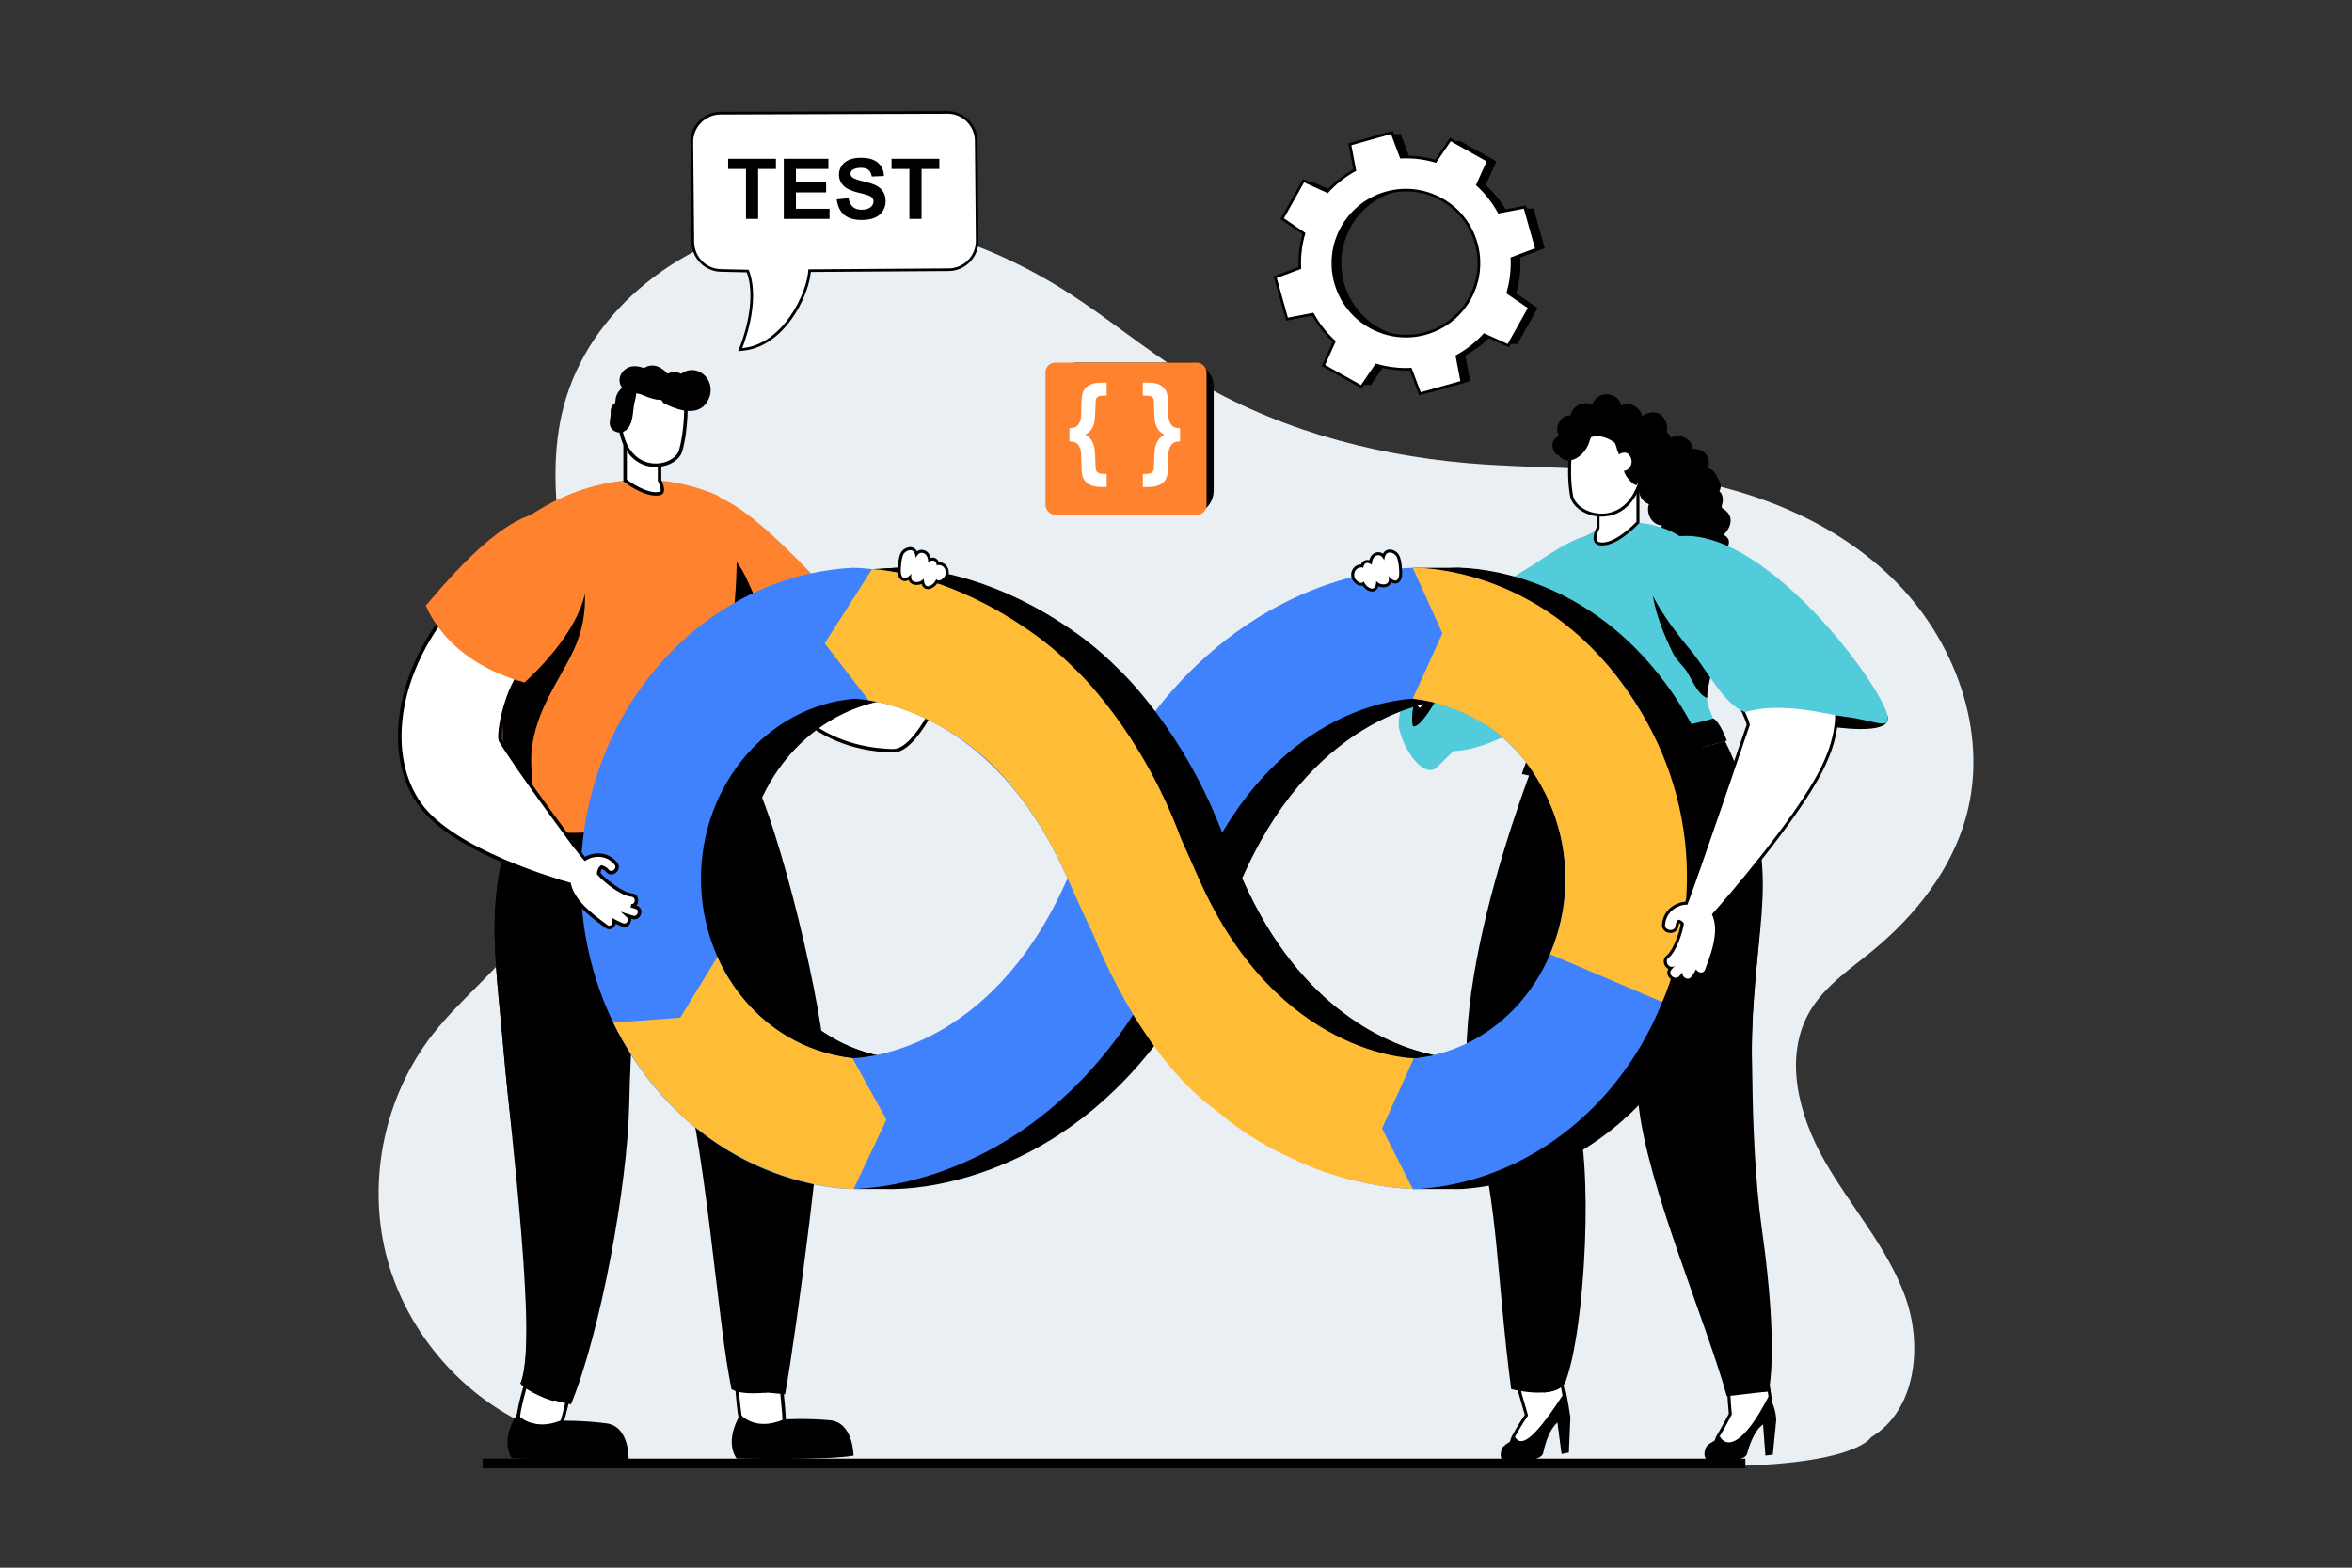 <?xml version="1.0" encoding="UTF-8"?><svg id="Layer_1" xmlns="http://www.w3.org/2000/svg" viewBox="0 0 900 600"><rect x="0" y="0" width="900" height="600" fill="#333333" stroke="none"/><defs><style>.cls-1{fill:#eaeff4;}.cls-2{fill:#fff;}.cls-3{fill:#ffbc36;}.cls-4{fill:#ff822e;}.cls-5{fill:#1f0d52;}.cls-6{fill:#3f82fb;}.cls-7{fill:#52cbdb;}</style></defs><path class="cls-1" d="M380.01,560.83c-10.38-.52-20.74-1.77-31.14-1.77H203.34c-.37-4.46-.43-8.93-.8-13.39-26.96-12.16-47.79-37.16-54.89-65.87-7.1-28.72-.31-60.54,17.88-83.86,11.75-15.06,27.83-26.63,37.77-42.94,5.35-8.78,8.72-18.63,11.32-28.58,6.17-23.59,8.21-48.26,6.02-72.55-2.91-32.18-13.13-64.87-5-96.14,9.74-37.48,45.7-64.68,83.96-70.7,38.26-6.03,77.69,6.56,110.18,27.65,14.79,9.6,28.41,20.92,43.34,30.3,32.35,20.32,70.18,30.97,108.23,34.26,23.94,2.07,48.09,1.33,71.93,4.31,33.24,4.15,66.46,16.17,90.53,39.47,24.07,23.3,37.43,59.11,28.56,91.41-5.64,20.53-19.5,38.04-35.96,51.54-8.55,7.01-18.11,13.37-23.75,22.88-10.28,17.31-4.52,39.84,5.45,57.33,9.97,17.49,23.87,32.9,30.82,51.8,6.95,18.9,4.32,43.79-12.98,54.1,0,0-6.93,13.32-77.94,10.75-71.01-2.57-257.98,0-257.98,0Z"/><rect x="184.67" y="558.26" width="483.21" height="3.67"/><g><path class="cls-7" d="M554.82,237.15c-.18-.56-.53-.86-.94-.98-3.23-6.78-8.99,2.48-10.35,6.08-2.6,6.92-3.28,13.43-4.72,20.58-1.07,5.34-4.76,11.14-3.26,16.79,2.5,9.38,9.87,18.17,14.21,14.1,1.55-1.45,6.19-6.23,11.07-10.43,11.31-9.73-3.21-37.22-6.02-46.15Z"/><g><path class="cls-2" d="M562.32,279.11c-6.02,0-10.44-1.32-13.09-2.43-10.9-4.27-22.79-36.39-26.09-47.3-1.32-4.21-1.23-4.33-1.05-4.58l.22-.31s.38,.09,.39,.09c2,0,6.7-3.87,9.42-6.48l.49-.47,.38,.56c.05,.08,.29,.51,.68,1.2,16.22,29.29,23.2,33.66,25.92,33.66,.43,0,.81-.11,1.15-.33,4.42-2.8,12.66-11.98,20.5-22.84,1.55-2.13,3.15-4.31,4.84-6.49,7.33-9.55,14.12-14.59,25.06-18.62l.09-.04h.17c2.49-.01,9.52,21.55,10.48,26.08,.42,2.06-1.37,6.4-4.69,11.33-21.62,32.15-43.66,36.95-54.87,36.95Z"/><path d="M611.39,205.31c1.66,0,8.59,19.35,9.92,25.64,.38,1.82-1.33,6.03-4.6,10.9-19.34,28.75-39.81,36.7-54.39,36.7-5.12,0-9.51-.98-12.87-2.39-10.58-4.14-22.56-36.33-25.77-46.94-.79-2.53-1.2-4.08-1.13-4.08h0c.09,.02,.2,.03,.31,.03,2.7,0,9.65-6.66,9.65-6.66,.55,.81,18.61,35.11,27.07,35.11,.52,0,1.01-.13,1.46-.41,4.54-2.88,12.92-12.28,20.66-22.99,1.55-2.12,3.14-4.3,4.83-6.47,7.67-9.99,14.45-14.62,24.81-18.43,.02,0,.04-.01,.07-.01h0Zm0-1.14h-.2l-.26,.08c-11.05,4.06-17.91,9.16-25.32,18.8-1.7,2.2-3.33,4.42-4.84,6.49-7.81,10.81-15.98,19.93-20.35,22.7-.25,.16-.53,.24-.85,.24-2.09,0-8.75-3.25-25.43-33.38-.4-.71-.64-1.14-.7-1.23l-.76-1.12-.97,.93c-3.18,3.05-7.48,6.34-8.86,6.34l-.13-.03h-.18s-.58,0-.58,0l-.35,.47c-.38,.51-.45,.6,.96,5.09,3.32,10.97,15.31,43.3,26.44,47.66,2.68,1.12,7.18,2.47,13.29,2.47,11.32,0,33.57-4.83,55.34-37.2,3.45-5.13,5.23-9.52,4.77-11.76-.66-3.12-2.67-9.43-4.89-15.35-4.19-11.2-5.28-11.2-6.15-11.2h0Z"/></g><path class="cls-7" d="M613.42,233.13c.46-6.89,5.49-24.68-2.1-27.81-6.41-2.64-21.46,9.17-27.2,12.42-8.3,4.7-19.08,13.5-24.25,21.66-1.38-4.07-4.88-5.85-9.74-5.33-5.21,.55-2.91,6.8-2.39,7.82,3.87,7.59,3.94,15.38,1.37,23.48-1.43,4.51-5.46,9.47-6.05,14.14-1.01,8.03,6.89,8.19,12.9,7.98,19.29-.67,47.13-21.1,57.59-38.45,5.79-9.61-.86-4.88-.12-15.91Z"/><path d="M552.3,243.17c-.87-.55-5.78-1.57-4.53,.01,.92,.79,1.74,3.92,2.12,4.22,1.05,4.11,.68,11.58-1.23,15.21-.65,1.24-2.68,6.22-5.92,8.79-.34-.31-.87-.98-1.59-1.67-1.05,2-.95,8.27-.31,8.31,2.86,.16,7.78-8.62,8.78-10.17,3.41-5.3,7.2-21.86,2.67-24.7Z"/><path d="M597.19,238.86c-1.87-8.58,9.21-21.45,9.21-21.45,1.75-2.16,5.18-4.93,8.52-7.39,1.77,6.65-1.15,17.95-1.49,23.11-.73,11.04,5.91,6.3,.12,15.91-1.91,3.17-4.42,6.45-7.33,9.69-3.59-3.89-6.93-10.23-9.03-19.87Z"/></g><g><g><path class="cls-2" d="M658.33,556.15s-3.45-2.3-.76-6.75c2.14-3.54,4.13-7.4,4.54-8.2-1.36-14.87-.47-16.08-.18-16.48,.33-.45,1.16-1.03,4.56-1.03,.09,0,9.14,.19,9.39,1.83l.26,1.56c1.75,10.49,2.05,14.76,1.09,15.77-.12,.12-.47,.5-2.27,1.14l-9.88,8.7-6.46,3.64-.29-.19Z"/><path d="M666.5,524.25c3.78,0,8.74,.78,8.83,1.35,.41,2.69,2.78,15.49,1.5,16.86-.26,.28-1.03,.63-2.05,1l-10.07,8.81-6.07,3.4s-3.01-1.95-.58-5.97c2.17-3.59,4.21-7.57,4.63-8.39-.48-5.2-1.25-14.97-.3-16.25,.43-.59,2.1-.81,4.11-.81h0Zm0-1.14c-3.62,0-4.59,.68-5.02,1.27-.4,.53-1.31,1.78,.05,16.7-.62,1.21-2.48,4.78-4.44,8.02-2.38,3.93-.43,6.64,.93,7.52l.58,.37,.6-.34,6.07-3.4,.1-.06,.09-.08,9.9-8.66c1.54-.57,2.03-.94,2.29-1.21,.98-1.04,1.11-3.93-.94-16.26-.11-.66-.2-1.2-.25-1.55-.35-2.29-9.86-2.32-9.95-2.32h0Z"/></g><g><path class="cls-2" d="M580.31,556.39s-3.56-2.12-1.13-6.7c1.91-3.58,4.31-7.17,4.92-8.07-.14-.55-.42-1.46-.75-2.58-2.31-7.73-3.5-12.46-2.78-13.78,1.14-2.07,11.44-2.09,11.54-2.09,4.07,0,4.2,.47,4.31,.84,.77,2.61,2.81,14.22,2.89,14.71l.05,.28-12.49,13.58-6.27,3.98-.3-.17Z"/><path d="M592.1,523.75c2.1,0,3.69,.15,3.77,.43,.77,2.61,2.88,14.65,2.88,14.65l-12.3,13.37-5.86,3.7s-3.11-1.79-.91-5.93c2.2-4.14,5.03-8.23,5.03-8.23-.52-2.2-4.62-14.42-3.64-16.19,.67-1.22,6.87-1.8,11.04-1.8h0Zm0-1.14c-1.79,0-10.79,.11-12.04,2.38-.75,1.35-.08,4.8,2.72,14.2,.29,.96,.53,1.78,.68,2.32-.79,1.17-2.99,4.49-4.8,7.91-2.15,4.05-.06,6.65,1.35,7.46l.6,.34,.58-.37,5.87-3.7,.13-.08,.1-.11,12.3-13.37,.38-.42-.1-.55c-.09-.49-2.13-12.13-2.91-14.77-.26-.88-.99-1.25-4.86-1.25h0Z"/></g><g><path d="M599.14,532.25s.82,3.72,1.77,10.17c0,0-7.26-1.3-10.4,13.63-.72,3.44-10.29,3.21-13.68,3.97,0,0-3.84-.67-2.17-5.43,.67-1.9,4.04-2.79,5.02-4.62,2.85,4.56,8.27-.52,19.46-17.72Z"/><polygon points="600.91 542.41 600.33 555.95 597.53 556.47 595.8 543.4 599.05 540.32 600.91 542.41"/></g><path d="M632.79,314.88c-1.29,20.34-18.57,60.79-29.57,79.8-6.58,11.41-7.51,24.63-5.53,29.81,7.71,20.24,3.68,84.51,1.35,104.37-1.35,2.79-4.75,3.82-8.39,4.07-5.87,.42-12.41-1.28-12.41-1.28-5.71-44-4.96-71.75-14.06-102.67-14.35-48.75,26.53-146.73,26.53-146.73,5.32-18.39,44.34-3,42.08,32.63Z"/><path d="M617.06,313.25c-4.07,29.69-22.24,30.68-26.5,69.52-1.18,10.81-9.18,35.49-1.01,48.96,10.13,16.7-1.35,42.88-2.17,62.53-.4,9.84-.1,19.71,1.4,29.2,.5,3.03,.94,6.47,1.86,9.48,3.63-.25,7.03-1.29,8.39-4.07,7.63-20.09,11.09-85.34,3.39-105.59-1.97-5.18,6.1-29.41,10.26-41.91,3.89-11.69,11.29-30.5,13.97-38.44,3.47-10.33-9.77-30.5-9.59-29.67Z"/><path d="M659.1,194.57c-.1-.21-.18-.43-.29-.64-.01-.04-.05-.05-.08-.08,.56-1.42,.71-3,.24-4.3-.23-.64-.61-1.15-1.04-1.6,1.19-1.9,.02-3.67-.89-5.47-.81-1.6-1.78-2.99-3.58-3.33,.49-.98,.66-2.11,.27-3.44-.83-2.87-3.39-4.06-6.02-3.91-.04-1-.34-1.99-1.42-3.11-1.99-2.04-4.55-2.12-6.92-1.26-2.43-4.3-6.71-5.75-11.19-3.15-4.18-4.42-9.49,.39-11.96,5.02-.49,.93-.04,1.81,.66,2.23,.38,4.87,.54,10.52,5.67,12.48,1.43,.55,2.99,1.04,4.58,1.48-.2,1.85-.02,3.71,1.07,5.35,.68,1.02,1.67,1.75,2.77,2.12-.09,.3-.22,.59-.28,.91-.38,2.49,.69,5.16,2.86,6.52,.59,.37,1.49,.66,2.35,.71,.02,.03,.04,.06,.06,.08-.59,1.47-1.32,2.94-1.27,5.14,.04,1.48,.38,2.81,.98,4.01-1.75,3.11-2.65,7.54-.31,9.59-.06,.05-.14,.08-.19,.13-.74,.66-1.34,1.53-1.64,2.47-.64,2.02,.03,4.32,1.68,5.66,.9,.73,1.85,1.02,2.77,1.05,.38,.67,.88,1.34,1.64,2.02,1.08,.98,2.02,1.47,2.91,1.65,1.31,1.17,3.01,1.46,4.83,1.2,2.09-.3,4.37-1.13,5.54-3.01,.38-.61,.57-1.27,.66-1.94,1.41-.1,2.8-.96,3.74-1.93,1.73-1.82,1.61-3.85,.71-5.69,1.12-.45,2.1-1.28,2.65-2.36,.91-1.78,1.26-4.91,.39-6.76-.3-.64-.86-1.09-1.52-1.44,1.02-.73,1.8-1.73,2.02-2.97,.28-1.59-.71-2.63-2.06-3.33,1.14-1.03,2.05-2.35,2.48-3.77,.91-3.01-.63-5.06-2.87-6.34Z"/><path d="M664.96,295.1c-29.24,11.76-58.22,6.47-82.57,1.17,.25-1.6,2.78-7.49,5.38-14.01,5.1,3.19,27.75,14.88,72.24,1.42,2.98,5.45,4.57,10.56,4.95,11.42Z"/><path d="M676.7,532.51l-15.93,1.86c-8.31-29.77-30.53-80.64-33.8-111.87-5.07-48.5-11.19-100.44-11.46-113.21-.03-2.05-.06-3.14-.06-3.14,10.96-14.45,29.55-20.35,37.82-21.41,3.27-.43,5.65,.26,6.69,2.12,3.36,6.09,5.98,11.71,8.03,17,13.35,34.34,2.11,55.08,2.35,99.74,0,2.58,.03,5.23,.09,7.84,.43,18.46-4.17,41.2,.73,60.48,9.61,37.82,5.54,60.58,5.54,60.58Z"/><path d="M674.22,470.68c-2.77-19.78-3.39-40.78-3.78-59.24-.06-2.61-.09-5.26-.09-7.84-.24-44.66,12.98-70.9-10.33-119.93-13.22-7.73-7.01,8.9-7.13,13.07-.12,5.1,.49,10.06,1.19,14.99,1.32,8.67,3.03,17.24,1.86,26.17-1.8,13.83-5.92,26.9-6.78,40.99-1.56,25.9,3.91,49.69,12.03,73.77,5.07,14.95,9.16,29.84,10.75,45.72,1.01,10.06,1.23,24.38,1.14,34.5l3.63-.38s4.17-14.27-2.48-61.83Z"/><path class="cls-5" d="M640.59,249.36c2.67,4.82,8.01,12.79,12.69,16.33,.03-1.15,.14-2.29,.28-3.43,.28-2.25,.7-4.58,1.18-6.97-1.49-2.81-3.85-6.14-7.66-9.68-10.06-9.5-9.19-32.85-9.19-32.85-2.29,11.66-1.18,29.45,2.7,36.6Z"/><path class="cls-7" d="M660.01,283.67c-44.5,13.46-67.14,1.77-72.24-1.42,1.07-2.56,2.12-5.23,3.02-7.77,1.6-4.37,2.84-8.36,3.05-10.89,.07-.45-1.74-9.43-1.98-9.88-3.4-6.59-9.82-12-10.23-22.02-.69-17.31,36.17-31.77,36.17-31.77,55.29-3.29,35.65,63.37,35.62,63.85-.07,.66-.18,4.02-.18,4.02,0,1.49,.97,4.13,2.33,7.18,1.28,2.74,2.88,5.8,4.44,8.71Z"/><g><path class="cls-2" d="M613.13,208.21c-.4,0-.8-.04-1.18-.11-.66-.13-1.14-.49-1.4-1.05-.74-1.57,.58-4.31,.94-5v-10.02l15.27-6.32v14.2l-.15,.16c-.31,.33-7.61,8.15-13.47,8.15h0Z"/><path d="M626.19,186.56v13.12s-7.37,7.96-13.05,7.96c-.37,0-.72-.03-1.07-.1-2.63-.52,0-5.35,0-5.35v-9.78l14.13-5.85h0Zm1.14-1.71l-1.58,.65-14.12,5.85-.7,.29v10.26c-.49,.97-1.7,3.66-.89,5.38,.24,.51,.75,1.16,1.81,1.37,.41,.08,.85,.12,1.29,.12,6.11,0,13.58-7.99,13.89-8.33l.3-.33v-15.28h0Z"/></g><g><path class="cls-2" d="M612.86,197.15c-5.63,0-10.81-3.39-11.53-7.55-1.69-9.75,.1-21.46,.12-21.57l.06-.38,23.56-5.34,.21,.38c.07,.14,7.32,13.9,.25,26.51-3.88,6.92-9.6,7.96-12.66,7.96h0Z"/><path d="M624.77,162.95s7.25,13.48,.26,25.97c-3.12,5.57-7.81,7.66-12.17,7.66-5.42,0-10.3-3.24-10.97-7.08-1.7-9.77,.12-21.39,.12-21.39l22.76-5.16h0Zm.59-1.3l-.85,.19-22.76,5.16-.75,.17-.12,.77c-.07,.48-1.82,11.92-.12,21.76,.77,4.43,6.2,8.03,12.09,8.03,3.19,0,9.15-1.07,13.16-8.25,7.22-12.89,.06-26.49-.25-27.06l-.41-.76h0Z"/></g><path d="M628.37,159.13c-.89-3.42-4.45-5.38-7.91-3.95-1.42-5.28-9.02-5.97-11.22-.42-3.82-1.36-7.5,.64-8.34,4.29-3.44-.58-6.49,4.67-4.32,7.67-1.82,1-3.08,2.58-2.32,5.14,.44,1.46,1.29,2.17,2.29,2.44,.24,.4,.54,.77,.95,1.09,2.23,1.75,5.24,.6,7.16-1.02,1.24-1.04,2.23-2.34,2.93-3.8,.47-.97,.75-2.3,1.27-3.29,3-.92,6.24,.12,9.03,2.17,.52,1.09,.86,2.36,1.22,3.88,.96,4.13,1.76,7.74,4.82,10.93,.72,.75,1.42,1.2,2.1,1.44,.06-.02,.13-.03,.18-.05,.09-.18,.19-.35,.29-.52,2.66,.45,4.03-2.1,4.34-4.68,.96-.17,1.87-.7,2.5-1.52,.94-1.22,1.1-2.7,.66-4.05,1.61-1.4,2.73-3.73,1.28-5.03,0-.15,.01-.3-.01-.45-.21-1.45,.55-2.32,1.59-2.69,1.11-1.37,1.57-3.09,.58-5.34-1.94-4.4-5.89-4.16-9.07-2.23Z"/><g><path class="cls-2" d="M621.41,180.72c-1-.06-1.79-.92-2.28-1.62-.88-1.27-1.6-3.32-1.19-4.62l.05-.15,.11-.1c.07-.06,1.75-1.58,3.53-1.58,.74,0,1.78,.27,2.56,1.55,.91,1.5,.98,3.18,.17,4.61-.66,1.17-1.76,1.92-2.82,1.92h-.13Z"/><path d="M621.62,173.22c.75,0,1.49,.32,2.07,1.28,1.77,2.9-.44,5.66-2.16,5.66-.03,0-.06,0-.09,0-1.73-.1-3.47-3.87-2.96-5.51,0,0,1.57-1.43,3.14-1.43h0Zm0-1.14h0c-1.96,0-3.72,1.55-3.91,1.73l-.23,.21-.09,.3c-.46,1.48,.29,3.7,1.27,5.11,.81,1.16,1.75,1.81,2.72,1.87h.03s.13,0,.13,0c1.26,0,2.56-.87,3.31-2.21,.91-1.61,.84-3.5-.18-5.19-.92-1.51-2.17-1.82-3.05-1.82h0Z"/></g><path d="M640.02,207.64c-17.4,8.67-1.3,39.09,.02,42.11,1.21,2.7,3.61,4.65,5.31,7.08,1.7,2.46,4.3,9.16,7.91,10.3,0-.48,0-.94,.03-1.42,.03-.66,.07-1.28,.14-1.94,.03-.49,.3-1.18,.41-1.66,.57-2.46,1.75-9.44,2.14-11.28,.34-2.85,.77-6.24,.7-8.92-.08-3.18-.82-25.84-4.84-25.25-.1-1.01-9.65,24.01-9.82,22.93-.31-2.22,.01-32.95-2-31.95Z"/><path d="M660.77,283.47c-.24,.07-.52,.17-.76,.21-44.5,13.46-67.14,1.77-72.24-1.42-.73-.52-1.11-.8-1.11-.8,.35-4.61,3.57-7.18,3.57-7.18,.17,.07,.39,.14,.56,.21,28.4,11.86,63.37,.94,64.79,.48l.03-.03c2.6,1.39,5.17,8.53,5.17,8.53Z"/><g><path d="M676.67,534.63s2.45,2.1,3.04,8.59c0,0-7.19-1.66-11.17,13.09-.91,3.4-10.47,2.69-13.91,3.28,0,0-3.8-.86-1.86-5.53,.78-1.86,4.2-2.58,5.28-4.36,2.59,4.7,8.99,3.61,18.61-15.07Z"/><polygon points="679.71 543.22 678.37 556.71 675.54 557.09 674.54 543.95 677.97 541.03 679.71 543.22"/></g><path class="cls-2" d="M618.96,172.64s1.34,3.11,1.86,4.46c.52,1.35,.39,3.4,1.12,4.51,.73,1.11-5.45,5.2-6.25,2.81-.8-2.39-2.94-11.46-2.15-12.25,.8-.8,5.42,.47,5.42,.47Z"/></g><g><g><path d="M412.08,138.79h43.04c5.13,0,9.3,4.17,9.3,9.3v39.63c0,5.13-4.17,9.3-9.3,9.3h-43.04c-5.13,0-9.3-4.17-9.3-9.3v-39.63c0-5.13,4.17-9.3,9.3-9.3Z"/><rect class="cls-4" x="400.05" y="138.79" width="61.63" height="58.23" rx="3.65" ry="3.65"/></g><g><path class="cls-2" d="M409.22,168.91v-4.99c1.01-.06,1.77-.21,2.29-.46,.51-.25,.96-.67,1.33-1.26,.37-.59,.63-1.33,.77-2.22,.11-.67,.17-1.82,.17-3.47,0-2.69,.13-4.57,.38-5.63,.25-1.06,.7-1.91,1.35-2.56,.65-.64,1.6-1.15,2.85-1.53,.85-.25,2.18-.37,4-.37h1.1v4.97c-1.54,0-2.53,.09-2.96,.26-.44,.18-.76,.44-.97,.79-.21,.35-.31,.96-.31,1.82s-.06,2.53-.19,4.97c-.07,1.37-.25,2.48-.54,3.34-.29,.85-.66,1.56-1.11,2.11-.45,.55-1.14,1.13-2.07,1.73,.82,.47,1.49,1.02,2.01,1.65,.52,.63,.92,1.4,1.2,2.3,.28,.9,.46,2.11,.54,3.62,.1,2.3,.15,3.77,.15,4.41,0,.92,.11,1.55,.33,1.91,.22,.36,.56,.64,1.01,.82,.45,.19,1.42,.28,2.92,.28v4.99h-1.1c-1.87,0-3.31-.15-4.31-.45-1-.3-1.84-.79-2.53-1.49-.69-.69-1.15-1.55-1.38-2.57-.23-1.02-.35-2.62-.35-4.81,0-2.55-.11-4.21-.33-4.97-.3-1.11-.77-1.9-1.38-2.38s-1.56-.75-2.84-.82Z"/><path class="cls-2" d="M451.55,168.91c-1.01,.05-1.78,.21-2.29,.46-.51,.25-.95,.67-1.32,1.26-.37,.59-.63,1.33-.78,2.22-.11,.67-.17,1.82-.17,3.45,0,2.69-.12,4.57-.37,5.64-.24,1.07-.69,1.93-1.34,2.57-.65,.64-1.61,1.15-2.87,1.53-.85,.25-2.18,.37-3.99,.37h-1.1v-4.99c1.48,0,2.45-.09,2.91-.28,.46-.19,.8-.46,1.01-.81,.21-.35,.33-.95,.33-1.8,0-.85,.06-2.46,.18-4.85,.07-1.44,.26-2.6,.56-3.46,.31-.87,.71-1.6,1.22-2.21,.51-.6,1.16-1.13,1.95-1.59-1.03-.67-1.78-1.32-2.25-1.96-.65-.91-1.09-2.08-1.33-3.5-.15-.97-.26-3.11-.33-6.41-.01-1.04-.11-1.73-.28-2.08-.17-.35-.48-.61-.94-.8-.45-.19-1.46-.28-3.03-.28v-4.97h1.1c1.87,0,3.31,.15,4.31,.44,1,.29,1.84,.79,2.52,1.49,.68,.7,1.14,1.56,1.38,2.58,.24,1.02,.37,2.63,.37,4.82,0,2.54,.1,4.2,.31,4.97,.31,1.11,.77,1.9,1.39,2.38,.62,.48,1.57,.75,2.85,.82v4.99Z"/></g></g><g><g><path class="cls-2" d="M341.7,287.35c-12.7-.34-22.3-4.02-29.45-8.61-.75-.47-1.5-.96-2.19-1.46-1.18-.86-2.27-1.69-3.32-2.55-1.42-1.23-2.73-2.44-3.92-3.65-.19-.23-.4-.42-.58-.62-5.19-5.44-7.56-8.97-8.94-14.18-1.44-5.3-1.51-9.12-1.51-9.12,0,0-14-40.56-3.87-37.26,10.26,3.36,23.83,17.18,34.46,31.37,.03,.06,.09,.11,.12,.17,.62,.77,1.14,1.5,1.7,2.24,.34,.45,.71,.91,1.02,1.34,5.29,7.13,7.39,10.8,8.85,11.42,2.49,.98,26.89-30.85,28.56-31.27,0,0,7.72-1.7,8.15,1.85,1.25,10.77-16.07,60.66-29.1,60.33Z"/><path d="M341.82,288.02s-.1,0-.14,0h0c-11.23-.3-21.26-3.23-29.79-8.72-.76-.47-1.52-.97-2.22-1.48-1.19-.87-2.29-1.71-3.35-2.58-1.54-1.33-2.83-2.54-3.97-3.7-.14-.17-.26-.29-.37-.4l-.23-.24c-5.44-5.7-7.73-9.35-9.09-14.46-1.33-4.88-1.51-8.5-1.53-9.17-1.29-3.76-11-32.57-6.21-37.45,.55-.56,1.54-1.1,3.21-.56,9.22,3.02,22.22,14.84,34.79,31.61,.09,.13,.14,.19,.18,.26,.36,.43,.75,.96,1.14,1.48l.98,1.3c.19,.24,.38,.48,.55,.72,1.73,2.33,3.11,4.28,4.25,5.89,2.12,2.99,3.52,4.97,4.33,5.31,1.66-.29,12.01-12.73,18.19-20.16,7.26-8.72,9.19-10.94,9.95-11.13,.57-.13,5.51-1.15,7.81,.48,.67,.48,1.06,1.13,1.16,1.93,1.09,9.33-10.71,44.37-21.77,56.48-2.79,3.05-5.43,4.6-7.87,4.6Zm-.11-1.34s.07,0,.11,0c2.04,0,4.36-1.4,6.88-4.16,11.53-12.63,22.39-47.2,21.43-55.42-.05-.43-.25-.74-.61-1-1.54-1.1-5.39-.57-6.74-.27-.66,.39-5.01,5.63-9.23,10.69-14.11,16.95-18.18,21.14-19.72,20.55-1.17-.49-2.42-2.26-4.91-5.77-1.13-1.6-2.52-3.55-4.23-5.87-.17-.23-.35-.46-.53-.69l-1-1.33c-.38-.5-.75-1.02-1.18-1.54-.11-.14-.15-.2-.19-.26-9.53-12.71-23.52-27.6-34.08-31.06-1.1-.36-1.58-.04-1.84,.23-3.6,3.67,3.51,27.36,6.55,36.17l.04,.21s.09,3.82,1.49,8.96c1.31,4.93,3.44,8.3,8.77,13.89l.2,.21c.14,.14,.28,.29,.41,.45,1.07,1.09,2.34,2.27,3.84,3.56,1.04,.84,2.11,1.67,3.28,2.52,.68,.49,1.41,.97,2.15,1.43,8.33,5.36,18.12,8.22,29.11,8.51h0Z"/></g><g><path class="cls-2" d="M297.32,523.43c-1.51-1.47-15.52,1.63-15.56,2.5-.11,2.66,1.21,19.88,2.72,21.04,1.47,1.12,15.62-.67,15.58-3.23-.03-2.22-1.29-18.88-2.75-20.31Z"/><path d="M286.93,547.96c-1.37,0-2.42-.14-2.84-.46-1.93-1.47-3.07-19.65-2.99-21.6,.02-.57,.61-.84,1.2-1.08,2.51-.99,13.75-3.58,15.49-1.88h0c1.81,1.78,2.94,19.81,2.95,20.78,.02,1.1-1.26,1.74-1.68,1.95-2.55,1.29-8.49,2.27-12.14,2.27Zm-4.5-21.74c-.05,3.6,1.29,18.97,2.49,20.24,.97,.6,10.51-.24,13.77-2.08,.7-.39,.72-.63,.72-.63-.04-3.01-1.38-18.54-2.55-19.85-1.19-.92-12.6,1.23-14.43,2.31Z"/></g><path d="M283.32,541.33s-6.36,9.6-1.46,16.9c0,0,34.41,.75,44.75-1.12,0,0-.05-12.68-8.97-13.53-8.93-.85-17.82-.32-17.82-.32,0,0-9.87,4.93-16.5-1.92Z"/><g><path class="cls-2" d="M218.01,528.71c-.94-1.9-15.19-3.59-15.51-2.79-.99,2.47-5,16.02-3.96,17.61,1.01,1.54,15.35,4.35,16.17,1.92,.71-2.1,4.2-14.91,3.3-16.74Z"/><path d="M211.51,547.06c-4.46,0-12.52-1.63-13.52-3.16-1.43-2.18,3.53-17.32,3.89-18.22,.21-.52,.85-.59,1.48-.62,2.74-.06,14.16,1.18,15.24,3.36h0c1.18,2.38-3.22,17.1-3.26,17.25-.24,.72-1,1.15-2.34,1.32-.42,.05-.93,.08-1.49,.08Zm-8.49-20.65c-1.35,3.55-4.6,15.43-3.92,16.76,.76,.92,10.13,3.17,14.05,2.43,.71-.13,.91-.32,.92-.37,1.09-3.25,4.01-14.84,3.33-16.23-.8-1.27-12.31-3.02-14.39-2.6Z"/></g><path d="M197.91,541.18s-6.73,9.34-2.12,16.82c0,0,34.36,2.11,44.76,.65,0,0,.45-12.67-8.43-13.88-8.88-1.21-17.79-1.02-17.79-1.02,0,0-10.05,4.53-16.41-2.57Z"/><path d="M236.43,344.84c1.05,2.37,2.21,4.86,3.37,7.41,8.07,17.5,17.91,37.87,19.44,48.67,18.55,21.12,16.57,64.28,17.93,88.12,1.06,19.55,2.29,40.92,2.82,42.67,.03,.06,20.44,1.91,20.44,1.91,4.65-25.75,15.12-108.21,15.12-126.12s-16.47-90.61-29.23-114.18c-12.13-22.41-52.37,22.13-57,28.09-1.77,2.28,1.85,11.66,7.1,23.43Z"/><path d="M236.43,344.84c1.05,2.37,2.21,4.86,3.37,7.41,8.07,17.5,16.29,38.23,19.44,48.67,11.26,37.36,15.37,107.52,20.75,130.79,1.75,1.02,5.05,2.02,13.53,1.28,.27-17.26-10.06-37.87-13.02-54.58-5.71-31.91,3.33-66.5-12.24-96.42-4.37-8.39-11.15-16.86-11.13-26.75,0-4.9,2.82-10.64-.25-15.19-5.45-8.1-14.44-1.87-18.42,4.17-.5-.16-1.05-.16-1.54,.22-.15,.14-.34,.25-.49,.39Z"/><path class="cls-4" d="M279.99,236.26s.16,4.22,1.85,10.07c1.96,6.79,5.97,15.75,14.12,22.72,8.32,7.1,27.47-35.78,19.03-44.72-12.85-13.62-29.88-30.94-41.08-34.36-11.32-3.43,6.09,46.3,6.09,46.3Z"/><path d="M275.1,208.53s6.01,3.08,10.64,13.1c4.2,9.08,6.71,14.5,8.51,33.55,.87,9.16-1.3,10.89-1.36,10.9,0,0-.01,0-.02,0l-7.6-8.48s-8.19-9.46-7.49-12.07c.7-2.61-2.69-37-2.69-37Z"/><path d="M199.16,529.45c5.3,5.59,19.33,8.01,19.33,8.01,11.32-27.61,21.61-83.71,22.27-114.44,1.03-47.73,7.39-94.52,6.54-106.98-.15-2-.22-3.07-.22-3.07-12.85-13.03-28.16-19.75-36.98-19.99-3.49-.1-5.94,.8-6.87,2.71-3,6.25-5.28,11.98-6.96,17.34-.18,.53-.33,1.07-.47,1.6-10.41,33.67-6.14,51.32-2.48,94.17,1.75,20.22,12.76,109.04,5.84,120.65Z"/><path d="M199.16,529.45c1.47,2.61,12.85,7.61,13.04,6.52,3.29-17.36,3.01-33.4,4.69-50.97,1.63-17.02-1.3-34.49-3.52-51.32-1.32-9.86-2.93-19.68-5.32-29.38-2.32-9.47-5.41-18.71-6.72-28.37-2.6-18.87,.48-37.84,6.38-55.79,.18-.5,.11-.92-.11-1.22,.75-.72,.89-1.97-.29-2.45-4.16-1.76-8.01-2.29-11.51-1.84-10.41,33.67-6.14,51.32-2.48,94.17,1.75,20.22,6.73,51.7,7.71,74.05,1.64,37.09-.94,44.26-1.88,46.6Z"/><path class="cls-4" d="M292.14,301.25c-.48,1.52-5.95,4.27-13.98,7.15-8.97,3.17-21.13,6.47-33.33,8.35-16.5,2.56-33.1,2.49-41.97,.81-3.62-.68-5.95-1.65-6.5-2.82-1.72-3.69-3.89-25.85-4.6-49.74-.13-4.63-.23-9.32-.23-13.92-.13-24.01,1.55-46.5,6.99-50.68,1.23-.97,2.65-1.97,4.24-3.04,2.36-1.62,5.11-3.3,8.22-4.92,4.86-2.56,10.55-4.92,16.93-6.53,9.81-2.56,21.23-3.4,33.78-.52,0,0,0,.03,.03,.03,3.04,.68,6.15,1.59,9.32,2.78,.74,.26,1.49,.55,2.26,.84,10.61,4.27,9.09,27.38,7.38,46.76-.78,9-1.58,17.18-1.26,22.29,.13,1.72,.32,3.43,.65,5.11,2.4,14.27,10.29,27.64,12.07,38.02Z"/><g><path class="cls-2" d="M252.37,173.52v10.38s2.45,4.5,0,4.99c-5.4,1.08-13.18-4.98-13.18-4.98v-15.84l13.18,5.46Z"/><path d="M251.01,189.69c-5.42,0-11.92-5.02-12.22-5.25l-.26-.2v-17.17l14.51,6.01v10.66c.36,.7,1.57,3.25,.87,4.75-.26,.56-.75,.93-1.4,1.06-.48,.1-.98,.14-1.49,.14Zm-11.15-6.11c1.37,1.01,7.91,5.58,12.38,4.66,.3-.06,.4-.19,.46-.31,.35-.75-.32-2.62-.91-3.7l-.08-.32v-9.94l-11.84-4.9v14.51Z"/></g><g><path class="cls-2" d="M262.44,152.65s.53,10.96-2.01,19.86c-1.81,6.31-16.16,9.45-21.41-2.83-5.26-12.28,2.8-24.07,2.8-24.07l20.61,7.04Z"/><path d="M250.88,178.73c-5.47,0-10.09-3.23-12.47-8.79-5.34-12.47,2.78-24.58,2.87-24.7l.29-.42,21.52,7.35,.02,.45c0,.11,.5,11.17-2.03,20.07-.93,3.25-4.76,5.73-9.31,6.01-.3,.02-.59,.03-.89,.03Zm-8.76-32.32c-1.33,2.19-6.97,12.49-2.47,23,2.27,5.31,6.76,8.29,12.04,7.96,3.93-.25,7.34-2.37,8.11-5.05,2.19-7.68,2.06-17.05,2-19.19l-19.68-6.72Z"/></g><path d="M218.38,251.18c6.99-13.47,7.95-29.3-.99-46.63-2.96-5.74-9.45-4.98-10.23-4.69,.65,.26,3.7,13.22,3.22,14.19-6.12,12.62-4.38,12.88-12.02,24.66-2.75,4.24-5.01,8.25-6.83,12.39,0,4.59,.1,9.29,.23,13.92,.71,23.88,2.88,46.05,4.6,49.74,.55,1.17,2.88,2.14,6.5,2.82,3.2-9.84-.61-21.49,.68-31.39,1.81-13.82,8.86-23.48,14.84-34.99Z"/><path d="M260.67,143.07c-1.56-.81-3.4-.86-5.27-.03-2.24-2.7-5.8-4.29-8.97-2.17-2.66-.99-5.59-1.23-7.82,1.02-1.8,1.82-2.13,4.55-.51,6.55-1.49,1.17-2.52,2.9-2.59,4.85-.02,.45-.12,.82-.08,.9-.32,.26-.68,.5-.94,.83-.87,1.12-.83,2.07-.82,3.4,.02,2.23-1.23,4.4,.91,6.18,1.77,1.48,4.21,1.09,5.65-.61,2.17-2.56,1.88-6.73,2.53-9.82,.22-1.02,.7-2.42,.66-3.62,.88,.14,1.75,.31,2.55,.67,1.81,.82,3.11,1.2,5.04,1.67,.86,.21,1.37-.08,2.08,.28,.39,.21,.43,.91,.89,1.15,5.42,2.77,14.07,5.75,17.28-1.85,3.04-7.18-4.64-13.87-10.59-9.41Z"/></g><path d="M559.56,217.45s-1.02-.17-2.21-.14h-.17c-12.23,.35-66.96,5.41-106.99,66.72-40.04-61.31-94.74-66.38-106.97-66.73h-.02c-.06,0-2.39,.15-2.39,.15-56.92,4.19-102.04,55.88-102.04,118.82s45.12,114.62,102.03,118.8h2.4c12.23-.33,66.96-5.39,106.99-66.7,40.04,61.31,94.76,66.37,106.99,66.71h2.39c56.91-4.2,102.03-55.88,102.03-118.81s-45.12-114.63-102.04-118.82Zm-136.16,122.4c-28.12,60.61-73.26,64.87-80.62,65.16-32.42-3.04-57.96-32.7-57.96-68.74s25.75-65.97,58.37-68.8v-.06c8.5,.43,52.57,5.57,80.21,65.14l1.69,3.65-1.69,3.64Zm134.19,65.16c-7.37-.29-52.51-4.55-80.62-65.16l-1.69-3.64,1.69-3.65c27.64-59.57,71.71-64.71,80.21-65.14v.06c32.62,2.82,58.37,32.61,58.37,68.8s-25.54,65.69-57.96,68.74Z"/><polygon points="540.59 455.08 557.9 455.08 557.21 449.15 544.16 447.82 540.59 455.08"/><polygon points="326.61 455.08 342.39 455.08 342.77 448.82 321.44 445.06 326.61 455.08"/><path d="M377.88,396.82l-3.41-1.32c-15.35,8.26-28.08,9.37-31.7,9.51-22.77-2.14-42.13-17.41-51.65-38.79h-16.6v32.95l7.87,21.7s65.39,15.03,66.62,15.03,28.86-39.07,28.86-39.07Z"/><path d="M655.34,295.56h0s-.02-.04-.02-.06c-2.5-7.15-5.81-14.47-10.13-21.84-2.19-3.74-4.49-7.23-6.85-10.5-33.49-47.48-81.19-45.86-81.19-45.86l11.36,25.08-11.36,25.02s26.57,2,43.14,24.05c16.57,22.05,19.68,49.8,9.38,73.74l26.37,18.28h16.57s19.38-40.29,2.74-87.92Z"/><polygon points="540.77 217.31 557.16 217.31 562.93 222.36 556.09 225.53 548.6 222.52 540.77 217.31"/><path class="cls-6" d="M542.98,217.45s-1.02-.17-2.21-.14h-.17c-12.23,.35-66.96,5.41-106.99,66.72-40.04-61.31-94.74-66.38-106.97-66.73h-.02c-.05,0-2.38,.15-2.38,.15-56.92,4.19-102.04,55.88-102.04,118.82s45.12,114.62,102.03,118.8h2.39c12.23-.33,66.96-5.39,106.99-66.7,40.04,61.31,94.76,66.37,106.99,66.71h2.39c56.91-4.2,102.03-55.88,102.03-118.81s-45.12-114.63-102.04-118.82Zm-136.16,122.4c-28.12,60.61-73.26,64.87-80.62,65.16-32.42-3.04-57.96-32.7-57.96-68.74s25.75-65.97,58.37-68.8v-.06c8.5,.43,52.57,5.57,80.21,65.14l1.69,3.65-1.69,3.64Zm134.19,65.16c-7.37-.29-52.51-4.55-80.63-65.16l-1.69-3.64,1.69-3.65c27.64-59.57,71.71-64.71,80.21-65.14v.06c32.62,2.82,58.37,32.61,58.37,68.8s-25.54,65.69-57.96,68.74Z"/><path d="M548.6,403.8c-3.2,.74-7.59,1.21-7.59,1.21l-9.55,5.42-17.5,9.08s-2.3,18.97-2.3,21.98c0,.53,.53,1.53,1.38,2.83-.31-.14-.62-.29-.93-.44v-.03c-5.64-2.45-10.91-5.24-15.88-8.35-4.97-3.12-9.62-6.56-14.01-10.33-14.86-10.54-26.68-27.43-34.78-41.69-8.11-14.25-12.49-25.88-12.49-25.88-3.31-6.84-6.56-13.98-9.81-21.39-8.95-20.33-19.54-34.59-29.93-44.61-22.47-20.82-46.15-23.54-46.15-23.54l-16.86-21.83,18.12-28.41s26.81,.66,59.07,22.79c1.95,1.31,3.84,2.67,5.67,4.07,.06,.06,.14,.1,.2,.16,4.57,3.5,8.78,7.23,12.69,11.19,.51,.47,25.24,23.34,40.57,64.91,0,0,0,.01,0,.02,2.27,4.99,4.52,10.08,6.81,15.25,22.44,50.89,57,64.14,73.26,67.59Z"/><path d="M333.68,217.82l9.51-.52s5.8-.05,11.74,.96c5.95,1.01-1.73,7.86-1.73,7.86l-7.56,2.17-6.1-1.92s-3.91-2.21-4.49-2.96c-.57-.75-1.03-2.5-1.03-2.5l-.34-3.08Z"/><path class="cls-3" d="M541.01,405.01s-52.12-.34-82.31-68.81c-2.28-5.17-4.53-10.26-6.8-15.25,0,0,0-.01,0-.02-15.33-41.57-40.06-64.44-40.57-64.9-3.92-3.96-8.13-7.7-12.69-11.2h0c-.07-.05-.14-.1-.21-.15-1.83-1.4-3.72-2.75-5.67-4.07-32.26-22.12-59.07-22.79-59.07-22.79l-18.12,28.41,16.87,21.83s23.67,2.73,46.15,23.54c10.39,10.01,20.98,24.27,29.93,44.6,3.26,7.41,6.51,14.54,9.81,21.39h0s17.55,46.5,47.27,67.58h0c8.77,7.53,18.62,13.79,29.89,18.68v.02c22.14,10.78,45.12,11.21,45.12,11.21l-11.76-23.2,12.18-26.87Z"/><path class="cls-3" d="M326.19,405.01l13.01,23.53-12.59,26.54s-59.75,.66-91.96-63.69l25.65-1.91,14.23-23.26s12.86,34.03,51.67,38.79Z"/><path class="cls-3" d="M638.78,295.56h0s-.02-.04-.03-.06c-2.5-7.15-5.81-14.47-10.13-21.84-2.19-3.74-4.49-7.23-6.85-10.5-33.49-47.48-81.18-45.86-81.18-45.86l11.35,25.08-11.35,25.02s26.57,2,43.14,24.05c16.57,22.05,19.68,49.8,9.37,73.74l42.93,18.28s19.38-40.29,2.74-87.92Z"/><g><path class="cls-2" d="M525.03,225.85c-1.04,0-2.1-.78-2.7-1.45-.25-.28-.47-.59-.67-.94-.23,.12-.49,.18-.76,.18-1.06,0-2.07-.89-2.45-1.36-.9-1.11-1.09-2.57-.5-3.81,.56-1.18,1.7-1.88,3.04-1.88h.23c.17-.57,.47-1.16,1.06-1.48,.28-.16,.59-.23,.91-.23,.44,0,.86,.14,1.23,.32,.32-2.17,1.39-2.94,2.29-3.18,.24-.07,.48-.1,.72-.1,.75,0,1.41,.34,1.98,1,.03-.12,.07-.23,.11-.34,.39-1.07,1.22-1.69,2.29-1.69,1,0,2.11,.56,2.81,1.43,.94,1.16,1.27,4.34,1.31,5.46l.02,.4c.06,1.11,.13,2.49-.42,3.49-.49,.9-1.16,1.09-1.64,1.09-.64,0-1.29-.35-1.87-.81-.04,.54-.19,.99-.45,1.34-.4,.54-1.03,.85-1.88,.92-.13,.01-.26,.02-.38,.02-.81,0-1.56-.23-2.23-.68-.07,.43-.19,.81-.36,1.16-.36,.73-.96,1.13-1.7,1.13Z"/><path d="M531.81,211.46c.85,0,1.78,.5,2.37,1.22,.73,.9,1.12,3.59,1.19,5.13,.04,1.06,.21,2.62-.33,3.6-.31,.57-.71,.79-1.14,.79-.89,0-1.91-.95-2.58-1.73,.33,1.52,.25,3.02-1.67,3.19-.11,0-.22,.01-.33,.01-1.15,0-2.05-.53-2.73-1.32,.02,.76-.06,1.49-.37,2.12-.29,.59-.72,.81-1.19,.81-.81,0-1.74-.66-2.27-1.26-.41-.45-.7-.97-.92-1.51-.06,.11-.13,.21-.23,.3-.21,.18-.45,.26-.71,.26-.75,0-1.6-.65-2.01-1.15-1.56-1.93-.4-4.76,2.1-4.76,.07,0,.15,0,.22,0,.16,0,.3,.11,.41,.25,.12-.72,.35-1.48,.94-1.81,.21-.11,.42-.16,.63-.16,.58,0,1.16,.34,1.64,.62,.03,.02,.05,.04,.08,.07,.07-1.62,.54-3.18,1.96-3.57,.2-.05,.39-.08,.56-.08,1.02,0,1.73,.85,2.24,1.94,.07-.59,.2-1.15,.38-1.66,.34-.93,1.01-1.31,1.76-1.31h0Zm0-1.14h0c-1.14,0-2.09,.59-2.63,1.6-.52-.39-1.11-.58-1.76-.58-.28,0-.57,.04-.87,.12-.96,.26-2.09,1.01-2.57,2.96-.25-.07-.52-.12-.8-.12-.42,0-.82,.1-1.18,.3-.6,.34-.96,.87-1.19,1.41-1.49,.06-2.74,.87-3.38,2.2-.69,1.44-.47,3.13,.57,4.42,.48,.59,1.62,1.57,2.89,1.57,.18,0,.35-.02,.52-.06,.15,.22,.31,.43,.48,.63,.67,.75,1.89,1.64,3.12,1.64,.96,0,1.76-.53,2.21-1.45,.09-.17,.16-.36,.22-.55,.58,.26,1.2,.39,1.85,.39,.14,0,.28,0,.43-.02,1.02-.09,1.79-.48,2.29-1.16,.16-.22,.29-.46,.38-.72,.51,.28,1,.43,1.48,.43,.51,0,1.48-.18,2.14-1.38,.63-1.14,.55-2.61,.49-3.79l-.02-.4c0-.17-.2-4.26-1.44-5.8-.83-1.02-2.07-1.65-3.26-1.65h0Z"/></g><g><path class="cls-2" d="M355.07,224.94c-.74,0-1.34-.4-1.7-1.13-.17-.35-.29-.73-.36-1.16-.67,.45-1.42,.68-2.23,.68-.12,0-.25,0-.38-.02-.85-.07-1.48-.39-1.88-.93-.26-.36-.41-.8-.45-1.34-.58,.46-1.23,.81-1.87,.81-.48,0-1.14-.19-1.64-1.09-.55-1-.48-2.37-.42-3.48l.02-.42c.06-1.41,.42-4.35,1.32-5.46,.71-.87,1.81-1.43,2.81-1.43,1.07,0,1.9,.61,2.29,1.68,.04,.11,.08,.23,.11,.34,.57-.67,1.23-1.01,1.98-1.01,.23,0,.47,.03,.71,.1,.9,.25,1.97,1.01,2.29,3.19,.41-.2,.81-.33,1.23-.33,.33,0,.63,.08,.91,.23,.58,.33,.89,.92,1.06,1.49h0c1.58,0,2.71,.7,3.26,1.87,.59,1.24,.4,2.7-.5,3.81-.39,.47-1.39,1.36-2.45,1.36-.27,0-.53-.06-.76-.18-.19,.35-.42,.66-.67,.94-.59,.67-1.65,1.45-2.69,1.45Z"/><path d="M348.29,210.54c.74,0,1.42,.38,1.76,1.31,.18,.51,.31,1.07,.38,1.66,.51-1.1,1.22-1.94,2.25-1.94,.18,0,.37,.03,.56,.08,1.41,.39,1.89,1.95,1.96,3.57,.02-.02,.05-.05,.08-.07,.47-.27,1.06-.62,1.64-.62,.21,0,.43,.05,.63,.16,.59,.33,.82,1.09,.94,1.81,.11-.14,.25-.24,.4-.25,.08,0,.15,0,.22,0,2.5,0,3.66,2.84,2.1,4.76-.41,.5-1.25,1.15-2,1.15-.25,0-.5-.07-.71-.25-.1-.09-.17-.19-.23-.3-.22,.54-.51,1.05-.92,1.51-.53,.6-1.46,1.26-2.27,1.26-.47,0-.9-.22-1.19-.81-.31-.63-.4-1.36-.37-2.12-.68,.78-1.58,1.32-2.73,1.32-.11,0-.22,0-.33-.01-1.92-.17-2-1.67-1.67-3.19-.68,.79-1.7,1.73-2.58,1.73-.43,0-.83-.22-1.14-.79-.54-.98-.37-2.53-.33-3.6,.07-1.54,.46-4.23,1.19-5.13,.59-.73,1.52-1.22,2.37-1.22h0Zm0-1.14h0c-1.18,0-2.43,.63-3.26,1.65-1.24,1.54-1.43,5.62-1.44,5.8l-.02,.4c-.06,1.18-.14,2.65,.49,3.79,.66,1.2,1.62,1.38,2.14,1.38,.48,0,.97-.14,1.48-.43,.09,.26,.22,.51,.38,.72,.5,.68,1.27,1.07,2.29,1.16,.15,.01,.29,.02,.43,.02,.65,0,1.28-.13,1.85-.39,.06,.19,.14,.38,.22,.55,.45,.92,1.26,1.45,2.21,1.45,1.23,0,2.45-.89,3.12-1.64,.17-.2,.34-.4,.48-.62,.17,.04,.34,.06,.52,.06,1.27,0,2.41-.99,2.89-1.57,1.04-1.28,1.26-2.98,.57-4.42-.63-1.33-1.89-2.14-3.38-2.2-.22-.55-.58-1.08-1.18-1.41-.37-.2-.77-.31-1.19-.31-.28,0-.55,.04-.8,.12-.48-1.96-1.61-2.7-2.57-2.96-.29-.08-.58-.12-.87-.12-.64,0-1.23,.19-1.76,.58-.53-1.01-1.48-1.6-2.63-1.6h0Z"/></g><g><path d="M665.94,271.21s51.62,13.51,56.2,5c2.27-4.23-9.24-9.44-8.55-11.72,.69-2.28-24.62-5.65-24.62-5.65l-18.95,2.43-4.08,9.94Z"/><g><path class="cls-2" d="M645.82,375.15c-.77,0-1.57-.41-2.08-1.07-.13-.17-.25-.36-.33-.55-.12,.14-.24,.29-.37,.43-.48,.55-1.11,.85-1.81,.85-1.01,0-2.02-.66-2.45-1.6-.39-.84-.24-1.74,.39-2.47,.04-.05,.08-.09,.12-.14-.87-.17-1.63-.85-1.95-1.77-.35-1.03-.04-2.09,.82-2.75,2.26-1.66,4.85-8.11,5.56-12.51-.42-.51-.86-.82-1.33-.94-.43,.55-.65,1.1-.71,1.7-.13,1.52-1.35,2.2-2.49,2.2-.8,0-1.57-.32-2.06-.87-.46-.5-.66-1.14-.6-1.86,.32-3.58,2.53-6.36,6.07-7.63,.8-.29,1.69-.45,2.66-.48,3-8.02,10.55-29.79,22.46-64.72q1.14-3.35,1.23-3.45c.48-2.4-17.46-35.12-20.66-37.57-3.7-2.83-3.28-10.23-1.23-16.31,1.53-4.51,4.56-9.79,8.07-9.79,.75,0,1.46,.24,2.13,.72,4.56,3.29,6.83,4.47,8.64,5.42,3.3,1.72,5.12,2.66,15.6,13.08,.16,.15,.22,.2,.28,.27,20.95,20.74,25.85,38.38,16.35,58.92-.3,.64-.62,1.31-.94,1.98-10.07,20.21-38.49,52.46-41.46,55.8,2.8,6.38-.44,15.04-2.2,19.73-.22,.57-.41,1.08-.56,1.52-.33,.95-1.1,1.52-2.06,1.52-.67,0-1.35-.29-1.86-.76-.47,.82-.95,1.54-1.47,2.19-.46,.59-1.1,.92-1.8,.92Z"/><path d="M655.15,214.41c.61,0,1.21,.2,1.8,.62,12.62,9.11,7.79,2.15,24.18,18.44,.07,.09,.17,.15,.24,.23,20.69,20.49,25.78,37.75,16.27,58.31-.3,.64-.62,1.31-.94,1.97-9.68,19.42-36.71,50.46-41.62,55.95,3.35,6.96-1.24,17.21-2.62,21.15-.28,.8-.88,1.14-1.52,1.14-.76,0-1.58-.48-1.94-1.22-.53,1-1.12,1.97-1.83,2.88-.39,.5-.87,.7-1.35,.7-1.17,0-2.32-1.22-2-2.47-.4,.49-.8,.98-1.21,1.46-.4,.46-.89,.65-1.37,.65-1.45,0-2.84-1.73-1.63-3.12,.41-.47,.82-.96,1.22-1.45,0,0-.02,.02-.03,.03-.36,.26-.72,.38-1.07,.38-1.57,0-2.78-2.31-1.19-3.55,2.55-1.87,5.18-8.86,5.82-13.12-.57-.77-1.27-1.32-2.17-1.4-.54,.62-.96,1.35-1.04,2.27-.1,1.15-1,1.68-1.92,1.68-1.09,0-2.22-.75-2.1-2.11,.31-3.44,2.48-5.98,5.7-7.14,.89-.32,1.86-.46,2.87-.46,5.13-13.63,23.69-68.32,23.71-68.34,1.95-1.04-17.87-36.23-20.72-38.41-6.32-4.84,.3-25.07,6.5-25.07h0Zm0-1.14c-3.81,0-6.94,5.26-8.61,10.17-2.12,6.27-2.51,13.94,1.42,16.94,2.89,2.2,20.06,33.41,20.41,37.02-.16,.37-.45,1.23-1.25,3.58-11.7,34.33-19.18,55.89-22.25,64.13-.89,.06-1.71,.23-2.45,.5-3.76,1.35-6.11,4.31-6.45,8.11-.08,.87,.19,1.68,.75,2.3,.61,.67,1.52,1.05,2.48,1.05,1.66,0,2.92-1.12,3.06-2.72,.03-.37,.15-.72,.35-1.06,.15,.09,.33,.22,.51,.42-.75,4.26-3.24,10.37-5.28,11.87-1.08,.84-1.47,2.14-1.03,3.41,.28,.82,.86,1.48,1.57,1.86-.46,.8-.51,1.73-.12,2.58,.52,1.14,1.74,1.93,2.97,1.93,.79,0,1.52-.31,2.09-.89,.63,.78,1.55,1.25,2.49,1.25,.88,0,1.68-.41,2.25-1.14,.41-.52,.8-1.08,1.18-1.7,.51,.31,1.1,.49,1.7,.49,1.21,0,2.18-.71,2.6-1.9,.15-.43,.34-.93,.55-1.5,1.76-4.68,4.97-13.26,2.33-19.82,4.01-4.53,31.42-35.83,41.3-55.65,.33-.68,.65-1.36,.95-2,9.62-20.8,4.68-38.62-16.5-59.6,0-.02-.09-.1-.18-.17-10.6-10.54-12.45-11.5-15.8-13.25-1.8-.94-4.05-2.1-8.57-5.37-.77-.55-1.6-.83-2.46-.83h0Z"/></g><path class="cls-7" d="M705.74,274.27c-6.47-.76-23.76-5.91-38.03-1.72-7.57-2.72-13.84-14.79-19.82-22.45-4.01-5.14-30.68-35.15-12.73-42.97,33.66-14.66,85.22,55.02,87.17,67.12,.85,5.27-5.26,1.34-16.59,.02Z"/></g><g><g><path class="cls-2" d="M160.63,307.78c13.75,19.3,58.1,30.85,58.1,30.85l5.29-9.32s-25.35-33.91-32.5-45.84c-1.3-2.17,2.49-21.16,9.16-27.56,2.98-2.85,6.11-5.66,8.83-8.03,6.6-5.76,11.36-13.46,12.85-22.1,1.45-8.28,.26-15.27-1.75-20.74-2.78-7.61-12.39-10.03-18.67-4.92-12.07,9.84-31.53,35.07-32.01,35.69-17.25,22.55-23.1,52.61-9.3,71.97Z"/><path d="M219.06,339.41l-.5-.13c-1.82-.47-44.74-11.84-58.48-31.11h0c-13.16-18.46-9.33-48.38,9.32-72.76,3.47-4.47,20.9-26.65,32.12-35.8,3.17-2.59,7.44-3.48,11.41-2.39,3.91,1.07,6.93,3.84,8.31,7.6,2.46,6.7,3.06,13.79,1.78,21.09-1.45,8.41-6.09,16.4-13.07,22.49-3.17,2.76-6.22,5.53-8.81,8.01-6.66,6.4-10.08,25.01-9.04,26.74,7.04,11.76,32.21,45.44,32.46,45.78l.26,.35-5.75,10.14Zm-57.89-32.01c12.68,17.79,52.35,29.12,57.24,30.46l4.82-8.49c-2.71-3.63-25.58-34.38-32.27-45.55-1.51-2.51,2.34-21.74,9.27-28.39,2.61-2.49,5.67-5.28,8.86-8.05,6.75-5.89,11.23-13.6,12.63-21.71,1.24-7.06,.66-13.92-1.72-20.4-1.22-3.35-3.93-5.81-7.41-6.77-3.54-.98-7.37-.18-10.22,2.14-11.11,9.05-28.45,31.14-31.82,35.47-18.37,24.02-22.19,53.29-9.37,71.28h0Z"/></g><path class="cls-4" d="M200.72,261.22c2.75-2.63,20.09-18.28,23.34-35.01,2.22-11.43-1.82-27.56-11.36-29.77-15.28-3.54-35.69,18.64-49.78,35.38,6.47,14.58,20.65,24.78,37.81,29.4Z"/><g><path class="cls-2" d="M241.7,342.56c-3.32-.19-9.63-4.84-12.63-8.22,.06-1,.36-1.89,1.11-2.47,.84,.24,1.61,.64,2.21,1.4,1.63,2.08,4.93-.6,3.3-2.68-2.24-2.85-5.61-3.85-9.11-3.03-.96,.23-1.9,.66-2.79,1.24-12.32-9.07-13.63,6.63-6.17,8.64,1.04,8.05,10.94,14.45,14.42,17.13,1.56,1.2,3.19-.48,3-2.05,1.04,.58,2.12,1.09,3.26,1.48,2.15,.74,3.35-2.19,1.94-3.47,.63,.21,1.26,.41,1.9,.59,2.47,.71,3.72-3.18,1.23-3.89-.64-.18-1.27-.38-1.9-.58,.01,0,.03,0,.05,0,2.57,.15,2.74-3.87,.18-4.09Z"/><path d="M233.14,355.65c-.51,0-1.03-.18-1.5-.55-.38-.3-.84-.63-1.36-1.02-4.23-3.12-12.05-8.89-13.25-16.13-2.42-.85-4.2-3.16-4.59-6.03-.36-2.61,.53-4.89,2.31-5.95,1.56-.92,4.39-1.3,9.08,2.02,.87-.52,1.75-.88,2.61-1.08,3.88-.91,7.44,.28,9.78,3.26,.6,.77,.75,1.72,.39,2.6-.4,.98-1.35,1.74-2.38,1.88-.91,.13-1.77-.23-2.35-.98-.38-.48-.87-.82-1.52-1.06-.32,.36-.51,.85-.58,1.49,3.14,3.45,9.07,7.62,11.98,7.79h.02c1.73,.15,2.54,1.6,2.44,2.96-.04,.63-.29,1.24-.73,1.7,.03,0,.06,.02,.09,.02,1.6,.46,2.08,1.97,1.72,3.23-.37,1.3-1.67,2.41-3.32,1.95-.15-.04-.31-.09-.46-.14,.08,.67-.09,1.35-.41,1.89-.64,1.08-1.81,1.53-3.01,1.11-.8-.27-1.62-.62-2.47-1.05-.21,.74-.69,1.39-1.34,1.77-.36,.21-.75,.31-1.13,.31Zm-15.92-28.98c-.68,0-1.28,.15-1.79,.45-1.3,.77-1.95,2.59-1.67,4.63,.26,1.9,1.47,4.36,4.05,5.05l.43,.12,.06,.44c.89,6.87,8.62,12.58,12.78,15.65,.53,.39,.99,.73,1.38,1.03,.39,.3,.79,.35,1.16,.14,.51-.29,.84-.97,.77-1.58l-.16-1.3,1.14,.64c1.12,.62,2.15,1.09,3.16,1.43,.81,.29,1.24-.21,1.43-.53,.32-.53,.37-1.35-.15-1.82l-2.31-2.1,2.96,.97c.62,.2,1.25,.41,1.87,.58,.87,.26,1.48-.36,1.67-1.03,.06-.21,.3-1.26-.8-1.58-.65-.18-1.29-.38-1.93-.59l.32-1.29c.84,.08,1.24-.63,1.29-1.22,.04-.53-.18-1.44-1.22-1.54-3.66-.22-10.08-5.06-13.08-8.44l-.18-.21v-.28c.09-1.32,.55-2.31,1.38-2.96l.27-.21,.33,.09c1.1,.32,1.94,.85,2.55,1.63,.3,.38,.68,.54,1.12,.48,.57-.08,1.11-.52,1.33-1.06,.12-.31,.19-.78-.2-1.28-2.01-2.56-5.08-3.58-8.43-2.79-.84,.2-1.7,.58-2.58,1.15l-.39,.25-.37-.27c-2.4-1.76-4.52-2.67-6.18-2.67Z"/></g><polygon class="cls-2" points="219.24 324.03 224.81 330.93 218.33 337.87 212.77 336.19 207.41 324.62 208.79 322.07 219.24 324.03"/></g><g><path d="M572.6,61.76l-13.74-7.71-5.62,8.24c-4.52-1.37-9.15-1.89-13.73-1.63l-3.51-9.34-15.16,4.26,1.86,9.8c-4.04,2.17-7.72,5.02-10.87,8.54l-9.09-4.11-7.72,13.74,8.24,5.62c-1.36,4.5-1.89,9.15-1.63,13.73l-9.34,3.51,4.26,15.16,9.8-1.86c2.17,4.04,5.02,7.72,8.55,10.87l-4.11,9.09,13.74,7.71,5.62-8.24c4.5,1.36,9.15,1.89,13.73,1.63l3.52,9.34,15.16-4.26-1.86-9.8c4.04-2.17,7.73-5.04,10.87-8.54l9.09,4.11,7.71-13.74-8.24-5.62c1.37-4.52,1.89-9.15,1.63-13.72l9.34-3.52-4.26-15.16-9.8,1.86c-2.17-4.04-5.04-7.73-8.55-10.87l4.11-9.09Zm-6.1,52.88c-7.69,13.7-25.03,18.57-38.73,10.88-13.69-7.69-18.57-25.03-10.88-38.72,7.69-13.7,25.03-18.57,38.72-10.88,13.7,7.69,18.57,25.03,10.88,38.72Z"/><path d="M499.03,69.81h3.72l1.43,6.31s-6.23,.31-6.23,0,1.08-6.31,1.08-6.31Z"/><polygon points="532.28 51.32 536 51.32 535.58 54.72 532.06 55.95 532.28 51.32"/><polygon points="555.14 54.04 558.85 54.04 559.83 58.93 556.08 59.35 555.14 54.04"/><polygon points="583.11 79.85 586.83 79.85 586.52 85.8 581.83 87.39 583.11 79.85"/><polygon points="576.93 131.61 580.65 131.61 580.37 128.06 575.86 126.9 576.93 131.61"/><polygon points="543.68 150.1 547.39 150.1 548.23 147.82 544.68 147.69 544.55 147.69 543.68 150.1"/><polygon points="520.82 147.37 524.53 147.37 524.93 144.63 519.37 142.65 520.82 147.37"/><polygon points="492.84 121.57 496.56 121.57 497.61 119.2 492.74 119.2 492.84 121.57"/><g><path class="cls-2" d="M539.82,141.29c-.62,.03-1.24,.04-1.87,.04-3.84,0-7.64-.54-11.3-1.61l-5.67,8.32-14.55-8.17,4.15-9.17c-3.29-3-6.05-6.5-8.2-10.43l-9.89,1.88-4.51-16.05,9.42-3.55c-.2-4.47,.32-8.9,1.57-13.17l-8.32-5.67,8.17-14.55,9.17,4.15c3-3.29,6.5-6.05,10.43-8.2l-1.88-9.89,16.06-4.51,3.54,9.43c.63-.03,1.26-.04,1.9-.04,3.83,0,7.63,.54,11.28,1.61l5.67-8.32,14.55,8.17-4.15,9.18c3.29,3,6.05,6.51,8.2,10.43l9.89-1.88,4.51,16.05-9.42,3.55c.21,4.49-.32,8.92-1.57,13.17l8.32,5.67-8.17,14.55-9.18-4.15c-3,3.29-6.5,6.05-10.43,8.2l1.88,9.89-16.05,4.51-3.55-9.42Zm-1.81-68.52c-10.1,0-19.45,5.47-24.39,14.27-7.54,13.43-2.75,30.49,10.69,38.04,4.17,2.34,8.89,3.58,13.65,3.58,10.11,0,19.45-5.47,24.39-14.27,3.65-6.51,4.55-14.05,2.53-21.23-2.02-7.18-6.71-13.15-13.22-16.81-4.17-2.34-8.89-3.58-13.65-3.58Z"/><path d="M532.28,51.32l3.51,9.34c.75-.04,1.5-.06,2.24-.06,3.84,0,7.7,.55,11.48,1.7l5.62-8.24,13.74,7.71-4.11,9.09c3.5,3.13,6.37,6.83,8.54,10.87l9.8-1.86,4.26,15.16-9.34,3.52c.25,4.58-.27,9.21-1.64,13.72l8.24,5.62-7.71,13.74-9.09-4.11c-3.14,3.5-6.83,6.37-10.87,8.54l1.86,9.8-15.16,4.26-3.52-9.34c-.74,.04-1.47,.06-2.21,.06-3.86,0-7.73-.56-11.51-1.7l-5.62,8.24-13.74-7.71,4.11-9.09c-3.52-3.15-6.38-6.83-8.54-10.87l-9.8,1.86-4.26-15.16,9.33-3.51c-.25-4.58,.28-9.22,1.64-13.73l-8.24-5.62,7.71-13.74,9.09,4.11c3.14-3.52,6.82-6.37,10.87-8.54l-1.86-9.8,15.16-4.26h0Zm5.67,77.84c9.95,0,19.61-5.23,24.83-14.53,7.69-13.7,2.82-31.04-10.88-38.72-4.4-2.47-9.18-3.65-13.9-3.65-9.95,0-19.61,5.23-24.83,14.53-7.69,13.7-2.82,31.04,10.88,38.72,4.41,2.47,9.18,3.64,13.9,3.64h0Zm-5.05-79.07l-.89,.25-15.16,4.26-.9,.25,.17,.91,1.73,9.08c-3.74,2.09-7.1,4.73-9.99,7.85l-8.42-3.81-.85-.38-.45,.81-7.71,13.74-.45,.81,.77,.52,7.64,5.2c-1.16,4.1-1.66,8.34-1.5,12.62l-8.65,3.25-.87,.33,.25,.89,4.26,15.16,.25,.89,.91-.17,9.08-1.72c2.09,3.74,4.73,7.1,7.85,9.99l-3.81,8.42-.38,.85,.81,.45,13.74,7.71,.81,.45,.52-.77,5.2-7.64c3.6,1.02,7.33,1.53,11.09,1.53,.51,0,1.02,0,1.53-.03l3.26,8.65,.33,.87,.9-.25,15.16-4.26,.9-.25-.17-.91-1.72-9.08c3.73-2.09,7.09-4.73,9.99-7.85l8.42,3.81,.85,.38,.46-.81,7.71-13.75,.46-.81-.77-.52-7.64-5.2c1.16-4.09,1.66-8.33,1.5-12.61l8.65-3.26,.87-.33-.25-.89-4.26-15.16-.25-.89-.91,.17-9.08,1.72c-2.09-3.74-4.73-7.09-7.85-9.99l3.81-8.42,.38-.85-.81-.45-13.74-7.71-.81-.45-.52,.77-5.2,7.64c-3.59-1.01-7.3-1.53-11.06-1.53-.52,0-1.04,0-1.56,.03l-3.25-8.65-.33-.87h0Zm5.05,78.05c-4.67,0-9.3-1.22-13.4-3.52-13.19-7.41-17.9-24.16-10.49-37.35,4.85-8.64,14.03-14.01,23.95-14.01,4.67,0,9.3,1.22,13.4,3.52,6.39,3.59,11,9.45,12.98,16.5,1.98,7.05,1.1,14.46-2.49,20.85-4.85,8.64-14.02,14.01-23.95,14.01h0Z"/></g></g><g><g><path class="cls-2" d="M283.55,133.03c.07-.17,7.14-17.3,2.58-29.3l-9.97-.23c-6.07,0-11-4.89-11.04-10.91l-.37-38.22c-.02-2.94,1.1-5.7,3.16-7.79,2.06-2.09,4.81-3.25,7.75-3.27l86.85-.29c6.09,0,11.02,4.89,11.06,10.91l.37,38.22c.04,6.06-4.85,11.02-10.91,11.06l-53.22,.37c-.74,10.15-10.78,28.81-25.74,30.15l-.84,.08,.32-.77Z"/><path d="M362.58,43.52c5.75,0,10.43,4.64,10.47,10.41l.37,38.23c.04,5.79-4.62,10.51-10.41,10.55l-53.69,.37c-.41,9.27-9.89,28.77-25.31,30.15,0,0,7.4-17.64,2.46-29.99l-10.3-.23h-.07c-5.75,0-10.44-4.64-10.48-10.41l-.37-38.22c-.04-5.79,4.62-10.51,10.41-10.55l86.85-.29h.08Zm0-1.01h-.08l-86.84,.29c-3.07,.02-5.95,1.24-8.11,3.42-2.16,2.19-3.33,5.08-3.31,8.15l.37,38.23c.04,6.29,5.2,11.41,11.49,11.41l9.67,.22c4.25,11.8-2.62,28.44-2.69,28.61l-.65,1.55,1.67-.15c15.64-1.4,25.18-20.07,26.16-30.15l52.76-.36c6.34-.05,11.46-5.24,11.41-11.57l-.37-38.23c-.04-6.29-5.2-11.41-11.49-11.41h0Z"/></g><g><path d="M285.46,83.78v-19.12h-6.83v-3.89h18.28v3.89h-6.81v19.12h-4.65Z"/><path d="M299.92,83.78v-23.01h17.06v3.89h-12.41v5.1h11.55v3.88h-11.55v6.26h12.85v3.88h-17.5Z"/><path d="M320.18,76.3l4.52-.44c.27,1.52,.83,2.63,1.66,3.34,.83,.71,1.95,1.07,3.37,1.07,1.5,0,2.63-.32,3.38-.95,.76-.63,1.14-1.37,1.14-2.22,0-.54-.16-1.01-.48-1.39-.32-.38-.88-.71-1.67-1-.54-.19-1.79-.52-3.72-1-2.49-.62-4.24-1.38-5.24-2.28-1.41-1.27-2.12-2.81-2.12-4.63,0-1.17,.33-2.27,1-3.29,.66-1.02,1.62-1.8,2.87-2.33,1.25-.53,2.76-.8,4.53-.8,2.89,0,5.06,.63,6.52,1.9,1.46,1.27,2.23,2.96,2.3,5.07l-4.65,.2c-.2-1.18-.62-2.03-1.28-2.55-.65-.52-1.64-.78-2.94-.78s-2.41,.28-3.17,.83c-.49,.36-.74,.83-.74,1.43,0,.54,.23,1.01,.69,1.4,.59,.49,2.01,1,4.27,1.54,2.26,.53,3.93,1.09,5.01,1.66,1.08,.57,1.93,1.35,2.54,2.34,.61,.99,.92,2.21,.92,3.66,0,1.32-.37,2.55-1.1,3.7-.73,1.15-1.77,2.01-3.11,2.57-1.34,.56-3.01,.84-5.01,.84-2.91,0-5.14-.67-6.7-2.02-1.56-1.34-2.49-3.3-2.79-5.88Z"/><path d="M347.98,83.78v-19.12h-6.83v-3.89h18.29v3.89h-6.81v19.12h-4.64Z"/></g></g></svg>